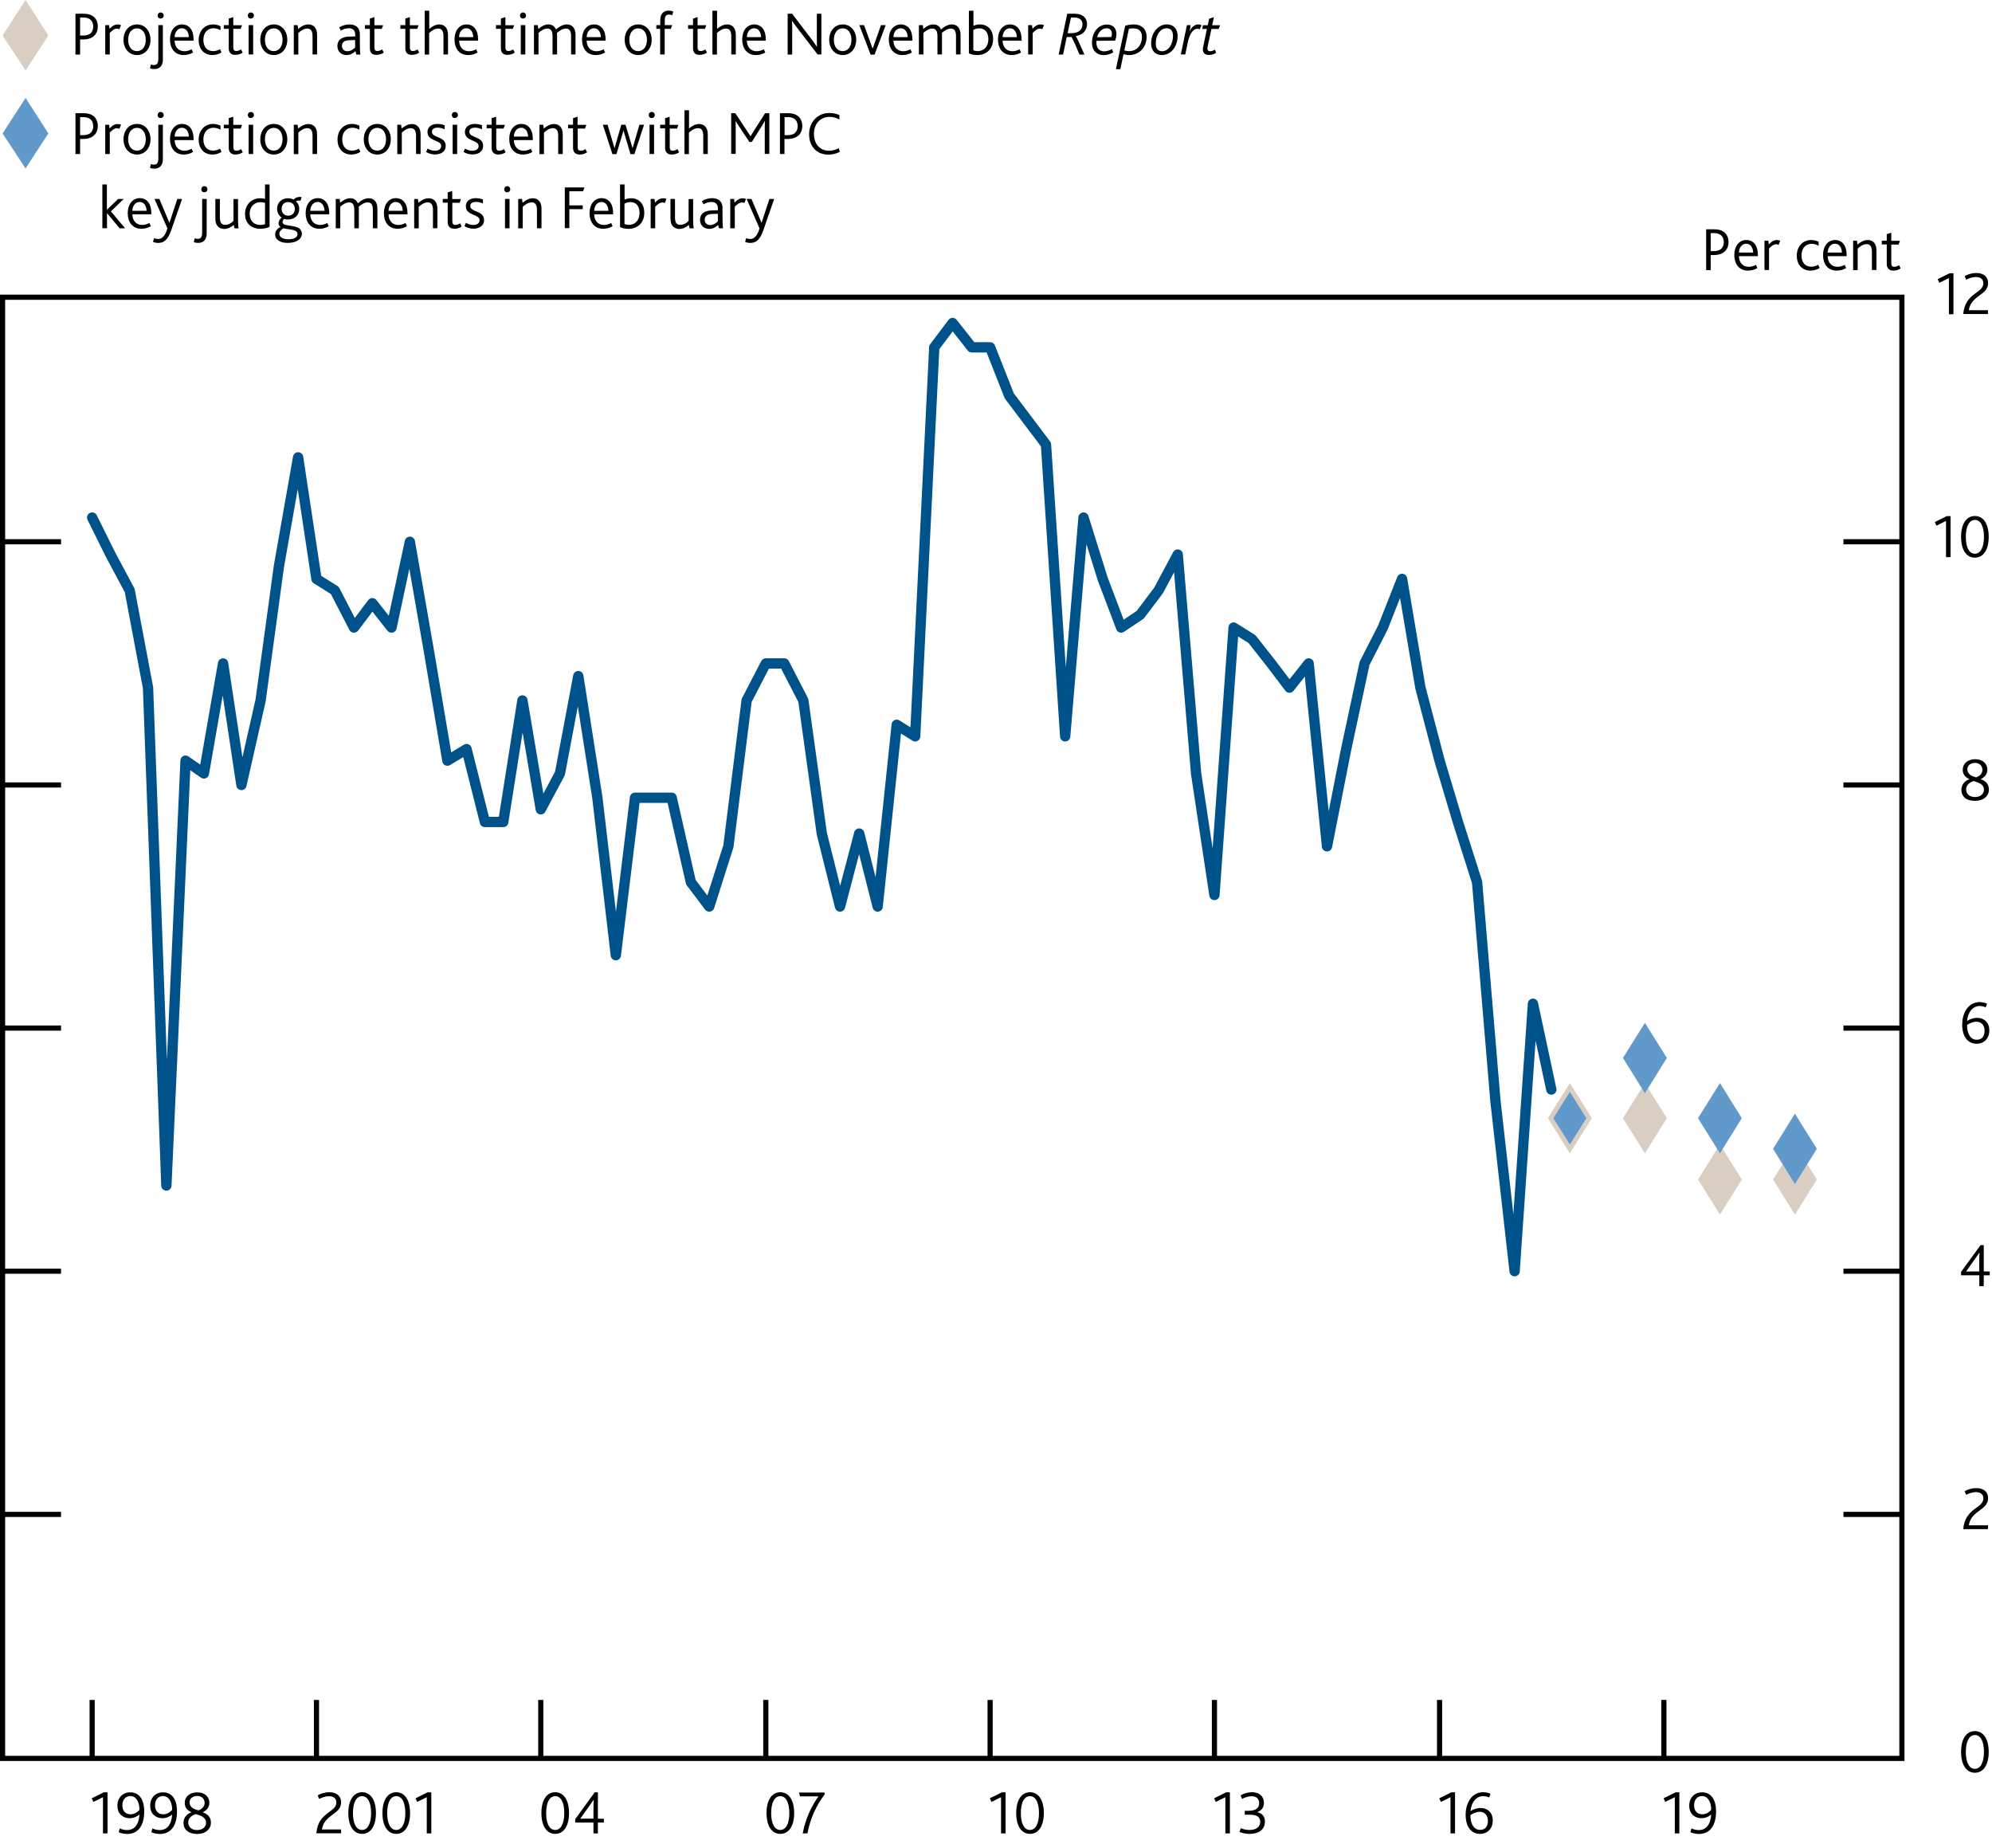 <?xml version="1.0" encoding="utf-8"?>
<!-- Generator: Adobe Illustrator 16.0.0, SVG Export Plug-In . SVG Version: 6.00 Build 0)  -->
<!DOCTYPE svg PUBLIC "-//W3C//DTD SVG 1.1//EN" "http://www.w3.org/Graphics/SVG/1.1/DTD/svg11.dtd">
<svg version="1.1" xmlns="http://www.w3.org/2000/svg" xmlns:xlink="http://www.w3.org/1999/xlink" x="0px" y="0px"
	 width="193.24px" height="179.26px" viewBox="0 0 193.24 179.26" enable-background="new 0 0 193.24 179.26" xml:space="preserve">
<g id="Plus_x2F_minus" display="none">
	<g display="inline">
		<path d="M189.27,86.81h-1.62v-0.5h1.62v-1.73h0.55v1.73h1.61v0.5h-1.61v1.77h-0.55V86.81z"/>
	</g>
	<g display="inline">
		<path d="M188.04,109.94h3.6v0.47h-3.6V109.94z"/>
	</g>
</g>
<g id="IR_colours" display="none">
	<rect x="0.25" y="-2.35" display="inline" fill="#AA0B3C" width="7.09" height="7.09"/>
	<rect x="0.25" y="6.86" display="inline" fill="#00538A" width="7.09" height="7.09"/>
	<rect x="0.25" y="16.07" display="inline" fill="#B39F87" width="7.09" height="7.09"/>
	<rect x="42.77" y="-2.35" display="inline" fill="#D182AB" width="7.09" height="7.09"/>
	<rect x="42.77" y="6.86" display="inline" fill="#6199CB" width="7.09" height="7.09"/>
	<rect x="42.77" y="16.07" display="inline" fill="#D9CEC1" width="7.09" height="7.09"/>
</g>
<g id="Boxes_and_Line" display="none">
	<rect x="0.25" y="-2.35" display="inline" fill="#00538A" width="7.09" height="7.09"/>
	<rect x="0.25" y="6.86" display="inline" fill="#B50E7D" width="7.09" height="7.09"/>
	<rect x="0.25" y="16.07" display="inline" fill="#F9B000" width="7.09" height="7.09"/>
	<line display="inline" fill="none" stroke="#000000" x1="42.77" y1="19.82" x2="49.86" y2="19.82"/>
	<rect x="42.77" y="-2.35" display="inline" fill="#7AB929" width="7.09" height="7.09"/>
	<rect x="42.77" y="6.86" display="inline" fill="#AA0B3C" width="7.09" height="7.09"/>
</g>
<g id="Ziggurat_Box" display="none">
	<path display="inline" fill="none" stroke="#000000" stroke-width="0.5" d="M150.66,170.31"/>
	<path display="inline" fill="none" stroke="#000000" stroke-width="0.5" d="M159.32,170.31"/>
	<path display="inline" fill="none" stroke="#000000" stroke-width="0.5" d="M22.96,170.32c-0.02,0,139.01,0,139.04,0l0.01,0.15
		c0,0,2.13,3.34,2.13,3.34l1.8-6.68l2.62,6.68l2.18-6.68c0,0,0.88,2.38,1.15,3.13l0.08,0.04c0,0,12.54,0,12.54,0V29.08H0.25v141.23
		c0,0,12.68,0,12.68,0l0.07,0.16c0,0,2.13,3.34,2.13,3.34l1.8-6.68l2.62,6.68l2.18-6.68c0,0,0.89,2.42,1.16,3.15L22.96,170.32z"/>
</g>
<g id="Squiggle" display="none">
	<g display="inline">
		
			<line fill="none" stroke="#000000" stroke-width="0.5" stroke-linecap="square" stroke-miterlimit="10" x1="0.63" y1="164.66" x2="6.1" y2="164.66"/>
		<polyline fill="none" stroke="#000000" stroke-width="0.5" points="6.1,164.6 6.1,165.84 5.11,166.59 7.09,167.23 5.11,168.16 
			7.09,168.93 5.93,169.39 5.91,170.48 		"/>
		
			<line fill="none" stroke="#000000" stroke-width="0.5" stroke-linecap="square" stroke-miterlimit="10" x1="0.25" y1="170.56" x2="184.5" y2="170.56"/>
	</g>
	<g display="inline">
		<polyline fill="none" stroke="#000000" stroke-width="0.5" points="178.56,164.53 178.56,165.76 177.57,166.52 179.54,167.16 
			177.57,168.09 179.54,168.86 178.39,169.32 178.37,170.41 		"/>
	</g>
	
		<line display="inline" fill="none" stroke="#000000" stroke-width="0.5" stroke-miterlimit="10" x1="0.25" y1="28.83" x2="184.5" y2="28.83"/>
	
		<line display="inline" fill="none" stroke="#000000" stroke-width="0.5" stroke-linecap="square" stroke-miterlimit="10" x1="0.25" y1="29.08" x2="0.25" y2="164.5"/>
	
		<line display="inline" fill="none" stroke="#000000" stroke-width="0.5" stroke-linecap="square" stroke-miterlimit="10" x1="184.5" y1="29.08" x2="184.5" y2="164.5"/>
	
		<line display="inline" fill="none" stroke="#000000" stroke-width="0.5" stroke-linecap="square" stroke-miterlimit="10" x1="178.63" y1="164.66" x2="184.1" y2="164.66"/>
</g>
<g id="Outline_Box">
	<rect x="0.25" y="28.83" fill="none" stroke="#000000" stroke-width="0.5" width="184.25" height="141.73"/>
</g>
<g id="Layer_1">
	
		<line fill="none" stroke="#000000" stroke-width="0.5" stroke-linejoin="round" stroke-miterlimit="10" x1="178.83" y1="52.55" x2="184.5" y2="52.55"/>
	
		<line fill="none" stroke="#000000" stroke-width="0.5" stroke-linejoin="round" stroke-miterlimit="10" x1="178.83" y1="76.14" x2="184.5" y2="76.14"/>
	
		<line fill="none" stroke="#000000" stroke-width="0.5" stroke-linejoin="round" stroke-miterlimit="10" x1="178.83" y1="99.72" x2="184.5" y2="99.72"/>
	
		<line fill="none" stroke="#000000" stroke-width="0.5" stroke-linejoin="round" stroke-miterlimit="10" x1="178.83" y1="123.3" x2="184.5" y2="123.3"/>
	
		<line fill="none" stroke="#000000" stroke-width="0.5" stroke-linejoin="round" stroke-miterlimit="10" x1="178.83" y1="146.89" x2="184.5" y2="146.89"/>
	
		<line fill="none" stroke="#000000" stroke-width="0.5" stroke-linejoin="round" stroke-miterlimit="10" x1="161.41" y1="164.89" x2="161.41" y2="170.56"/>
	
		<line fill="none" stroke="#000000" stroke-width="0.5" stroke-linejoin="round" stroke-miterlimit="10" x1="139.65" y1="164.89" x2="139.65" y2="170.56"/>
	
		<line fill="none" stroke="#000000" stroke-width="0.5" stroke-linejoin="round" stroke-miterlimit="10" x1="117.81" y1="164.89" x2="117.81" y2="170.56"/>
	
		<line fill="none" stroke="#000000" stroke-width="0.5" stroke-linejoin="round" stroke-miterlimit="10" x1="96.05" y1="164.89" x2="96.05" y2="170.56"/>
	
		<line fill="none" stroke="#000000" stroke-width="0.5" stroke-linejoin="round" stroke-miterlimit="10" x1="74.29" y1="164.89" x2="74.29" y2="170.56"/>
	
		<line fill="none" stroke="#000000" stroke-width="0.5" stroke-linejoin="round" stroke-miterlimit="10" x1="52.46" y1="164.89" x2="52.46" y2="170.56"/>
	
		<line fill="none" stroke="#000000" stroke-width="0.5" stroke-linejoin="round" stroke-miterlimit="10" x1="30.7" y1="164.89" x2="30.7" y2="170.56"/>
	
		<line fill="none" stroke="#000000" stroke-width="0.5" stroke-linejoin="round" stroke-miterlimit="10" x1="8.94" y1="164.89" x2="8.94" y2="170.56"/>
	<polygon fill="#D9CEC1" points="152.29,105.05 152.29,104.98 152.29,105.05 154.42,108.46 154.46,108.46 154.42,108.46 
		152.29,111.87 152.29,111.94 152.29,111.87 150.16,108.46 150.12,108.46 150.16,108.46 	"/>
	<polygon fill="#D9CEC1" points="159.57,105.05 159.57,104.98 159.57,105.05 161.7,108.46 161.73,108.46 161.7,108.46 
		159.57,111.87 159.57,111.94 159.57,111.87 157.44,108.46 157.4,108.46 157.44,108.46 	"/>
	<polygon fill="#D9CEC1" points="166.85,111 166.85,110.94 166.85,111 168.97,114.41 169.02,114.41 168.97,114.41 166.85,117.82 
		166.85,117.89 166.85,117.82 164.72,114.41 164.68,114.41 164.72,114.41 	"/>
	<polygon fill="#D9CEC1" points="174.12,111 174.12,110.94 174.12,111 176.25,114.41 176.29,114.41 176.25,114.41 174.12,117.82 
		174.12,117.89 174.12,117.82 172,114.41 171.95,114.41 172,114.41 	"/>
	<polygon fill="#6199CB" points="152.29,105.9 152.29,105.85 152.29,105.9 153.89,108.46 153.92,108.46 153.89,108.46 
		152.29,111.01 152.29,111.07 152.29,111.01 150.69,108.46 150.67,108.46 150.69,108.46 	"/>
	<polygon fill="#6199CB" points="159.57,99.21 159.57,99.15 159.57,99.21 161.7,102.62 161.73,102.62 161.7,102.62 159.57,106.04 
		159.57,106.1 159.57,106.04 157.44,102.62 157.4,102.62 157.44,102.62 	"/>
	<polygon fill="#6199CB" points="166.85,105.05 166.85,104.98 166.85,105.05 168.97,108.46 169.02,108.46 168.97,108.46 
		166.85,111.87 166.85,111.94 166.85,111.87 164.72,108.46 164.68,108.46 164.72,108.46 	"/>
	<polygon fill="#6199CB" points="174.12,108.02 174.12,107.96 174.12,108.02 176.25,111.43 176.29,111.43 176.25,111.43 
		174.12,114.84 174.12,114.91 174.12,114.84 172,111.43 171.95,111.43 172,111.43 	"/>
	<polyline fill="none" stroke="#00538A" stroke-linecap="round" stroke-linejoin="round" stroke-miterlimit="10" points="8.94,50.2 
		10.72,53.79 12.58,57.27 14.36,66.7 16.14,114.99 18,73.78 19.78,75.02 21.64,64.35 23.42,76.14 25.28,67.94 27.06,54.91 
		28.92,44.36 30.7,56.15 32.48,57.27 34.34,60.87 36.12,58.51 37.98,60.87 39.76,52.55 41.62,63.23 43.4,73.78 45.26,72.66 
		47.04,79.73 48.82,79.73 50.68,67.94 52.46,78.5 54.32,75.02 56.1,65.58 57.95,77.38 59.74,92.65 61.6,77.38 63.37,77.38 
		65.16,77.38 67.02,85.57 68.8,87.93 70.66,82.09 72.43,67.94 74.29,64.35 76.08,64.35 77.93,67.94 79.72,80.85 81.49,87.93 
		83.35,80.85 85.14,87.93 86.99,70.3 88.78,71.42 90.63,33.69 92.41,31.33 94.27,33.69 96.05,33.69 97.91,38.4 99.69,40.76 
		101.47,43.12 103.33,71.42 105.11,50.2 106.97,56.15 108.76,60.87 110.61,59.63 112.39,57.27 114.25,53.79 116.03,75.02 
		117.81,86.81 119.67,60.87 121.45,61.99 123.31,64.35 125.09,66.7 126.95,64.35 128.73,82.09 130.59,72.66 132.37,64.35 
		134.15,60.87 136.01,56.15 137.79,66.7 139.65,73.78 141.43,79.73 143.29,85.57 145.07,106.8 146.93,123.3 148.71,97.36 
		150.49,105.68 	"/>
	<g>
		<path d="M190.24,169.93c0-1.31,0.55-2.02,1.34-2.02c0.79,0,1.34,0.71,1.34,2.02s-0.55,2.02-1.34,2.02
			C190.79,171.95,190.24,171.24,190.24,169.93z M192.46,169.93c0-1.03-0.33-1.64-0.88-1.64c-0.54,0-0.88,0.61-0.88,1.64
			s0.33,1.64,0.88,1.64C192.12,171.57,192.46,170.96,192.46,169.93z"/>
	</g>
	<g>
		<path d="M192.4,145.34c0-0.44-0.32-0.61-0.71-0.61c-0.38,0-0.73,0.14-0.96,0.26l-0.14-0.35c0.25-0.15,0.68-0.3,1.13-0.3
			c0.78,0,1.14,0.43,1.14,0.97c0,1.21-1.64,1.16-1.87,2.64h1.86v0.37h-2.4C190.63,146.24,192.4,146.32,192.4,145.34z"/>
	</g>
	<g>
		<path d="M190.24,123.37l1.89-2.6h0.31v2.56h0.58v0.37h-0.58v1.05h-0.43v-1.05h-1.77V123.37z M191.2,123.33h0.8v-0.95
			c0-0.35,0.01-0.68,0.03-0.89l-1.31,1.85C190.86,123.33,191.05,123.33,191.2,123.33z"/>
	</g>
	<g>
		<path d="M190.35,99.38c0-1.19,0.63-2.18,1.69-2.18c0.23,0,0.47,0.04,0.72,0.15l-0.13,0.36c-0.19-0.09-0.38-0.13-0.58-0.13
			c-0.64,0-1.14,0.53-1.23,1.45c0.25-0.16,0.59-0.3,0.98-0.3c0.66,0,1.18,0.43,1.18,1.21c0,0.81-0.52,1.3-1.25,1.3
			C190.98,101.24,190.35,100.65,190.35,99.38z M192.52,99.98c0-0.55-0.33-0.88-0.79-0.88c-0.34,0-0.68,0.16-0.91,0.32
			c-0.01,0.86,0.36,1.43,0.91,1.43C192.22,100.86,192.52,100.56,192.52,99.98z"/>
	</g>
	<g>
		<path d="M190.27,76.61c0-0.54,0.36-0.89,0.78-1.03v-0.01c-0.34-0.15-0.65-0.41-0.65-0.9c0-0.6,0.47-1.03,1.22-1.03
			c0.76,0,1.17,0.48,1.17,1c0,0.49-0.31,0.78-0.64,0.93v0.01c0.39,0.14,0.79,0.4,0.79,1c0,0.64-0.52,1.1-1.36,1.1
			C190.75,77.68,190.27,77.26,190.27,76.61z M192.46,76.6c0-0.52-0.49-0.69-1-0.84c-0.35,0.11-0.73,0.36-0.73,0.8
			c0,0.52,0.41,0.75,0.86,0.75C192.03,77.31,192.46,77.07,192.46,76.6z M192.31,74.67c0-0.37-0.27-0.67-0.72-0.67
			c-0.43,0-0.74,0.25-0.74,0.62c0,0.48,0.41,0.66,0.85,0.78C192,75.3,192.31,75.07,192.31,74.67z"/>
	</g>
	<g>
		<path d="M188.78,50.53l-0.93,0.46l-0.16-0.35l1.16-0.58h0.37v3.98h-0.44V50.53z"/>
		<path d="M190.24,52.07c0-1.31,0.55-2.02,1.34-2.02c0.79,0,1.34,0.71,1.34,2.02s-0.55,2.02-1.34,2.02
			C190.79,54.1,190.24,53.38,190.24,52.07z M192.46,52.07c0-1.03-0.33-1.64-0.88-1.64c-0.54,0-0.88,0.61-0.88,1.64
			s0.33,1.64,0.88,1.64C192.12,53.71,192.46,53.1,192.46,52.07z"/>
	</g>
	<g>
		<path d="M189.06,26.97l-0.93,0.46l-0.16-0.35l1.16-0.58h0.37v3.98h-0.44V26.97z"/>
		<path d="M192.4,27.48c0-0.44-0.32-0.61-0.71-0.61c-0.38,0-0.73,0.14-0.96,0.26l-0.14-0.35c0.25-0.15,0.68-0.3,1.13-0.3
			c0.78,0,1.14,0.43,1.14,0.97c0,1.21-1.64,1.16-1.87,2.64h1.86v0.37h-2.4C190.63,28.38,192.4,28.46,192.4,27.48z"/>
	</g>
	<g>
		<path d="M165.51,22.24h0.74c0.38,0,0.65,0.06,0.86,0.18c0.36,0.2,0.57,0.57,0.57,1.07c0,0.46-0.2,0.88-0.66,1.1
			c-0.2,0.09-0.46,0.15-0.81,0.15h-0.26v1.46h-0.44V22.24z M166.24,24.36c0.25,0,0.44-0.05,0.58-0.12c0.26-0.14,0.4-0.4,0.4-0.76
			c0-0.33-0.13-0.6-0.38-0.74c-0.14-0.08-0.32-0.13-0.59-0.13h-0.3v1.75H166.24z"/>
		<path d="M168.24,24.74c0-0.86,0.47-1.46,1.16-1.46c0.72,0,1.13,0.56,1.13,1.46v0.11h-1.84c0.01,0.58,0.34,1.03,0.95,1.03
			c0.26,0,0.5-0.08,0.7-0.19l0.14,0.31c-0.25,0.16-0.59,0.25-0.91,0.25C168.68,26.25,168.24,25.57,168.24,24.74z M170.07,24.5
			c-0.01-0.43-0.22-0.86-0.67-0.86c-0.43,0-0.7,0.39-0.71,0.86H170.07z"/>
		<path d="M171.17,23.35h0.37l0.05,0.36c0.31-0.34,0.55-0.43,0.8-0.43c0.11,0,0.23,0.03,0.31,0.07l-0.16,0.4
			c-0.07-0.04-0.14-0.06-0.25-0.06c-0.2,0-0.41,0.13-0.68,0.41v2.09h-0.44V23.35z"/>
		<path d="M174.3,24.8c0-0.83,0.53-1.52,1.41-1.52c0.28,0,0.53,0.08,0.71,0.17v0.39c-0.19-0.11-0.41-0.19-0.68-0.19
			c-0.61,0-0.98,0.47-0.98,1.12c0,0.7,0.37,1.1,0.94,1.1c0.3,0,0.51-0.1,0.68-0.19l0.14,0.31c-0.2,0.14-0.53,0.26-0.88,0.26
			C174.77,26.25,174.3,25.6,174.3,24.8z"/>
		<path d="M176.85,24.74c0-0.86,0.47-1.46,1.16-1.46c0.72,0,1.13,0.56,1.13,1.46v0.11h-1.84c0.01,0.58,0.34,1.03,0.95,1.03
			c0.26,0,0.5-0.08,0.7-0.19l0.14,0.31c-0.25,0.16-0.59,0.25-0.91,0.25C177.28,26.25,176.85,25.57,176.85,24.74z M178.68,24.5
			c-0.01-0.43-0.22-0.86-0.67-0.86c-0.43,0-0.7,0.39-0.71,0.86H178.68z"/>
		<path d="M179.77,23.35h0.37l0.05,0.37c0.31-0.26,0.63-0.44,1-0.44c0.44,0,0.84,0.28,0.84,1v1.91h-0.44v-1.76
			c0-0.43-0.11-0.75-0.51-0.75c-0.32,0-0.61,0.19-0.87,0.43v2.09h-0.44V23.35z"/>
		<path d="M183.03,25.59v-1.88h-0.48v-0.36h0.48v-0.64l0.44-0.14v0.79h0.84l-0.13,0.36h-0.71v1.81c0,0.25,0.1,0.35,0.29,0.35
			c0.19,0,0.35-0.08,0.46-0.16l0.16,0.31c-0.17,0.13-0.43,0.22-0.71,0.22C183.26,26.25,183.03,26.01,183.03,25.59z"/>
	</g>
	<g>
		<path d="M7.32,1.33h0.74c0.38,0,0.65,0.06,0.86,0.18c0.36,0.2,0.57,0.57,0.57,1.07c0,0.46-0.2,0.88-0.66,1.1
			c-0.2,0.09-0.46,0.15-0.81,0.15H7.77v1.46H7.32V1.33z M8.06,3.45c0.25,0,0.44-0.05,0.58-0.12c0.26-0.14,0.4-0.4,0.4-0.76
			c0-0.33-0.13-0.6-0.38-0.74C8.52,1.75,8.34,1.7,8.07,1.7h-0.3v1.75H8.06z"/>
		<path d="M10.21,2.44h0.37l0.05,0.36c0.31-0.34,0.55-0.43,0.8-0.43c0.11,0,0.23,0.03,0.31,0.07l-0.16,0.4
			c-0.07-0.04-0.14-0.06-0.25-0.06c-0.2,0-0.41,0.13-0.68,0.41v2.09h-0.44V2.44z"/>
		<path d="M11.98,3.86c0-0.83,0.51-1.49,1.31-1.49c0.79,0,1.31,0.65,1.31,1.49c0,0.83-0.52,1.48-1.31,1.48
			C12.5,5.34,11.98,4.69,11.98,3.86z M14.14,3.86c0-0.65-0.33-1.11-0.85-1.11c-0.53,0-0.86,0.46-0.86,1.11c0,0.65,0.33,1.1,0.85,1.1
			C13.81,4.96,14.14,4.51,14.14,3.86z"/>
		<path d="M14.64,6.25c0.08,0.04,0.17,0.06,0.28,0.06c0.31,0,0.44-0.18,0.44-0.61V2.44h0.44v3.35c0,0.64-0.37,0.91-0.82,0.91
			c-0.15,0-0.3-0.02-0.43-0.08L14.64,6.25z M15.29,1.51c0-0.17,0.12-0.3,0.29-0.3c0.18,0,0.3,0.13,0.3,0.3
			c0,0.17-0.13,0.29-0.3,0.29C15.41,1.8,15.29,1.68,15.29,1.51z"/>
		<path d="M16.49,3.83c0-0.86,0.47-1.46,1.16-1.46c0.72,0,1.13,0.56,1.13,1.46v0.11h-1.84c0.01,0.58,0.34,1.03,0.95,1.03
			c0.26,0,0.5-0.08,0.7-0.19l0.14,0.31c-0.25,0.16-0.59,0.25-0.91,0.25C16.93,5.34,16.49,4.66,16.49,3.83z M18.32,3.6
			c-0.01-0.43-0.22-0.86-0.67-0.86c-0.43,0-0.7,0.39-0.71,0.86H18.32z"/>
		<path d="M19.27,3.89c0-0.83,0.53-1.52,1.41-1.52c0.28,0,0.53,0.08,0.71,0.17v0.39c-0.19-0.11-0.41-0.19-0.68-0.19
			c-0.61,0-0.98,0.47-0.98,1.12c0,0.7,0.37,1.1,0.94,1.1c0.3,0,0.51-0.1,0.68-0.19l0.14,0.31c-0.2,0.14-0.53,0.26-0.88,0.26
			C19.74,5.34,19.27,4.69,19.27,3.89z"/>
		<path d="M22.19,4.68V2.8h-0.48V2.44h0.48V1.8l0.44-0.14v0.79h0.85L23.34,2.8h-0.71v1.8c0,0.25,0.1,0.35,0.29,0.35
			c0.19,0,0.35-0.08,0.46-0.16l0.16,0.31c-0.17,0.13-0.43,0.22-0.71,0.22C22.42,5.34,22.19,5.1,22.19,4.68z"/>
		<path d="M24.04,1.51c0-0.17,0.12-0.3,0.29-0.3c0.18,0,0.3,0.13,0.3,0.3c0,0.17-0.13,0.29-0.3,0.29
			C24.16,1.8,24.04,1.68,24.04,1.51z M24.12,2.44h0.44v2.84h-0.44V2.44z"/>
		<path d="M25.25,3.86c0-0.83,0.51-1.49,1.31-1.49c0.79,0,1.31,0.65,1.31,1.49c0,0.83-0.52,1.48-1.31,1.48
			C25.77,5.34,25.25,4.69,25.25,3.86z M27.41,3.86c0-0.65-0.33-1.11-0.85-1.11c-0.53,0-0.86,0.46-0.86,1.11
			c0,0.65,0.33,1.1,0.85,1.1C27.08,4.96,27.41,4.51,27.41,3.86z"/>
		<path d="M28.5,2.44h0.37l0.05,0.37c0.31-0.26,0.63-0.44,1-0.44c0.44,0,0.84,0.28,0.84,1v1.91h-0.44V3.52
			c0-0.43-0.11-0.75-0.51-0.75c-0.32,0-0.61,0.19-0.87,0.43v2.09H28.5V2.44z"/>
		<path d="M34.48,4.96c-0.22,0.21-0.5,0.38-0.85,0.38c-0.52,0-0.9-0.33-0.9-0.88c0-0.38,0.19-0.64,0.48-0.77
			c0.19-0.1,0.42-0.13,0.71-0.14l0.54-0.02V3.36c0-0.43-0.26-0.62-0.61-0.62c-0.34,0-0.58,0.11-0.78,0.23L32.9,2.66
			c0.33-0.21,0.68-0.29,1-0.29c0.59,0,1.01,0.29,1.01,0.97v0.98c0,0.56,0.02,0.82,0.05,0.97h-0.39L34.48,4.96z M33.96,3.9
			C33.71,3.9,33.55,3.94,33.42,4c-0.16,0.09-0.25,0.25-0.25,0.44c0,0.31,0.2,0.53,0.53,0.53c0.35,0,0.62-0.23,0.75-0.37V3.88
			L33.96,3.9z"/>
		<path d="M35.88,4.68V2.8H35.4V2.44h0.48V1.8l0.44-0.14v0.79h0.85L37.03,2.8h-0.71v1.8c0,0.25,0.1,0.35,0.29,0.35
			c0.19,0,0.35-0.08,0.46-0.16l0.16,0.31c-0.17,0.13-0.43,0.22-0.71,0.22C36.1,5.34,35.88,5.1,35.88,4.68z"/>
		<path d="M39.32,4.68V2.8h-0.48V2.44h0.48V1.8l0.44-0.14v0.79h0.85L40.47,2.8h-0.71v1.8c0,0.25,0.1,0.35,0.29,0.35
			c0.19,0,0.35-0.08,0.46-0.16l0.16,0.31c-0.17,0.13-0.43,0.22-0.71,0.22C39.54,5.34,39.32,5.1,39.32,4.68z"/>
		<path d="M41.2,1.04h0.44V2.8c0.3-0.25,0.62-0.43,0.98-0.43c0.44,0,0.84,0.28,0.84,1v1.91h-0.44V3.52c0-0.43-0.11-0.75-0.51-0.75
			c-0.32,0-0.61,0.19-0.88,0.43v2.09H41.2V1.04z"/>
		<path d="M44.09,3.83c0-0.86,0.47-1.46,1.16-1.46c0.72,0,1.13,0.56,1.13,1.46v0.11h-1.84c0.01,0.58,0.34,1.03,0.95,1.03
			c0.26,0,0.5-0.08,0.7-0.19l0.14,0.31c-0.25,0.16-0.59,0.25-0.91,0.25C44.52,5.34,44.09,4.66,44.09,3.83z M45.91,3.6
			c-0.01-0.43-0.22-0.86-0.67-0.86c-0.43,0-0.7,0.39-0.71,0.86H45.91z"/>
		<path d="M48.59,4.68V2.8h-0.48V2.44h0.48V1.8l0.44-0.14v0.79h0.85L49.74,2.8h-0.71v1.8c0,0.25,0.1,0.35,0.29,0.35
			c0.19,0,0.35-0.08,0.46-0.16l0.16,0.31c-0.17,0.13-0.43,0.22-0.71,0.22C48.82,5.34,48.59,5.1,48.59,4.68z"/>
		<path d="M50.44,1.51c0-0.17,0.12-0.3,0.29-0.3c0.18,0,0.3,0.13,0.3,0.3c0,0.17-0.13,0.29-0.3,0.29
			C50.56,1.8,50.44,1.68,50.44,1.51z M50.52,2.44h0.44v2.84h-0.44V2.44z"/>
		<path d="M51.8,2.44h0.37l0.05,0.37c0.3-0.26,0.62-0.44,0.98-0.44c0.33,0,0.6,0.16,0.73,0.49c0.34-0.3,0.7-0.49,1.06-0.49
			c0.46,0,0.84,0.29,0.84,1v1.91H55.4V3.51c0-0.41-0.1-0.74-0.5-0.74c-0.31,0-0.6,0.19-0.87,0.42c0.01,0.06,0.01,0.12,0.01,0.17
			v1.92h-0.44V3.51c0-0.42-0.1-0.74-0.5-0.74c-0.31,0-0.6,0.19-0.86,0.42v2.09H51.8V2.44z"/>
		<path d="M56.46,3.83c0-0.86,0.47-1.46,1.16-1.46c0.72,0,1.13,0.56,1.13,1.46v0.11h-1.84c0.01,0.58,0.34,1.03,0.95,1.03
			c0.26,0,0.5-0.08,0.7-0.19l0.14,0.31c-0.25,0.16-0.59,0.25-0.91,0.25C56.9,5.34,56.46,4.66,56.46,3.83z M58.29,3.6
			c-0.01-0.43-0.22-0.86-0.67-0.86c-0.43,0-0.7,0.39-0.71,0.86H58.29z"/>
		<path d="M60.6,3.86c0-0.83,0.51-1.49,1.31-1.49c0.79,0,1.31,0.65,1.31,1.49c0,0.83-0.52,1.48-1.31,1.48
			C61.11,5.34,60.6,4.69,60.6,3.86z M62.76,3.86c0-0.65-0.33-1.11-0.85-1.11c-0.53,0-0.86,0.46-0.86,1.11c0,0.65,0.33,1.1,0.85,1.1
			C62.43,4.96,62.76,4.51,62.76,3.86z"/>
		<path d="M64.05,2.8h-0.38V2.44h0.38v-0.5c0-0.7,0.43-0.91,0.82-0.91c0.14,0,0.31,0.03,0.44,0.09l-0.1,0.36
			c-0.09-0.04-0.2-0.07-0.31-0.07c-0.29,0-0.41,0.19-0.41,0.51v0.52h0.72L65.07,2.8h-0.59v2.48h-0.44V2.8z"/>
		<path d="M67.23,4.68V2.8h-0.48V2.44h0.48V1.8l0.44-0.14v0.79h0.85L68.38,2.8h-0.71v1.8c0,0.25,0.1,0.35,0.29,0.35
			c0.19,0,0.35-0.08,0.46-0.16l0.16,0.31c-0.17,0.13-0.43,0.22-0.71,0.22C67.46,5.34,67.23,5.1,67.23,4.68z"/>
		<path d="M69.12,1.04h0.44V2.8c0.3-0.25,0.62-0.43,0.98-0.43c0.44,0,0.84,0.28,0.84,1v1.91h-0.44V3.52c0-0.43-0.11-0.75-0.51-0.75
			c-0.32,0-0.61,0.19-0.88,0.43v2.09h-0.44V1.04z"/>
		<path d="M72,3.83c0-0.86,0.47-1.46,1.16-1.46c0.72,0,1.13,0.56,1.13,1.46v0.11h-1.84c0.01,0.58,0.34,1.03,0.95,1.03
			c0.26,0,0.5-0.08,0.7-0.19l0.14,0.31c-0.25,0.16-0.59,0.25-0.91,0.25C72.44,5.34,72,4.66,72,3.83z M73.83,3.6
			c-0.01-0.43-0.22-0.86-0.67-0.86c-0.43,0-0.7,0.39-0.71,0.86H73.83z"/>
		<path d="M76.41,1.33h0.43l1.83,2.4c0.25,0.34,0.44,0.6,0.57,0.8h0.01c-0.01-0.22-0.01-0.39-0.01-0.7V1.33h0.44v3.95h-0.37
			l-1.91-2.49c-0.24-0.31-0.42-0.56-0.56-0.76h-0.01c0.01,0.2,0.02,0.37,0.02,0.68v2.58h-0.44V1.33z"/>
		<path d="M80.44,3.86c0-0.83,0.51-1.49,1.31-1.49c0.79,0,1.31,0.65,1.31,1.49c0,0.83-0.52,1.48-1.31,1.48
			C80.96,5.34,80.44,4.69,80.44,3.86z M82.6,3.86c0-0.65-0.33-1.11-0.85-1.11c-0.53,0-0.86,0.46-0.86,1.11c0,0.65,0.33,1.1,0.85,1.1
			C82.27,4.96,82.6,4.51,82.6,3.86z"/>
		<path d="M83.36,2.44h0.46l0.83,2.27h0.01l0.8-2.27h0.46L84.84,5.3h-0.38L83.36,2.44z"/>
		<path d="M86.22,3.83c0-0.86,0.47-1.46,1.16-1.46c0.72,0,1.13,0.56,1.13,1.46v0.11h-1.84c0.01,0.58,0.34,1.03,0.95,1.03
			c0.26,0,0.5-0.08,0.7-0.19l0.14,0.31c-0.25,0.16-0.59,0.25-0.91,0.25C86.66,5.34,86.22,4.66,86.22,3.83z M88.05,3.6
			c-0.01-0.43-0.22-0.86-0.67-0.86c-0.43,0-0.7,0.39-0.71,0.86H88.05z"/>
		<path d="M89.15,2.44h0.37l0.05,0.37c0.3-0.26,0.62-0.44,0.98-0.44c0.33,0,0.6,0.16,0.73,0.49c0.34-0.3,0.7-0.49,1.06-0.49
			c0.46,0,0.84,0.29,0.84,1v1.91h-0.44V3.51c0-0.41-0.1-0.74-0.5-0.74c-0.31,0-0.6,0.19-0.87,0.42c0.01,0.06,0.01,0.12,0.01,0.17
			v1.92h-0.44V3.51c0-0.42-0.1-0.74-0.5-0.74c-0.31,0-0.6,0.19-0.86,0.42v2.09h-0.44V2.44z"/>
		<path d="M93.99,5.17V1.04h0.44V2.5c0.19-0.07,0.37-0.13,0.64-0.13c0.71,0,1.27,0.49,1.27,1.41c0,0.99-0.66,1.56-1.56,1.56
			C94.42,5.34,94.15,5.26,93.99,5.17z M95.88,3.8c0-0.62-0.3-1.05-0.88-1.05c-0.31,0-0.48,0.11-0.58,0.15v1.98
			c0.15,0.05,0.29,0.08,0.41,0.08C95.46,4.96,95.88,4.51,95.88,3.8z"/>
		<path d="M96.81,3.83c0-0.86,0.47-1.46,1.16-1.46c0.72,0,1.13,0.56,1.13,1.46v0.11h-1.84c0.01,0.58,0.34,1.03,0.95,1.03
			c0.26,0,0.5-0.08,0.7-0.19l0.14,0.31c-0.25,0.16-0.59,0.25-0.91,0.25C97.25,5.34,96.81,4.66,96.81,3.83z M98.64,3.6
			c-0.01-0.43-0.22-0.86-0.67-0.86c-0.43,0-0.7,0.39-0.71,0.86H98.64z"/>
		<path d="M99.74,2.44h0.37l0.05,0.36c0.31-0.34,0.55-0.43,0.8-0.43c0.11,0,0.23,0.03,0.31,0.07l-0.16,0.4
			c-0.07-0.04-0.14-0.06-0.25-0.06c-0.2,0-0.41,0.13-0.68,0.41v2.09h-0.44V2.44z"/>
		<path d="M103.53,1.33h0.71c0.86,0,1.21,0.48,1.21,0.98c0,0.68-0.42,1.06-1.08,1.19v0.01c0.06,0.1,0.15,0.28,0.27,0.54l0.56,1.24
			h-0.48l-0.43-1c-0.13-0.29-0.25-0.53-0.34-0.7h-0.47l-0.35,1.7h-0.43L103.53,1.33z M103.92,3.22c0.67,0,1.09-0.3,1.09-0.87
			c0-0.35-0.21-0.65-0.8-0.65h-0.32l-0.32,1.52H103.92z"/>
		<path d="M105.93,4.14c0-1.01,0.62-1.76,1.45-1.76c0.62,0,0.92,0.39,0.92,0.92c0,0.2-0.05,0.46-0.13,0.64l-1.8,0.02
			c-0.01,0.05-0.01,0.11-0.01,0.17c0,0.54,0.3,0.85,0.74,0.85c0.29,0,0.55-0.1,0.77-0.22l0.12,0.32c-0.26,0.17-0.62,0.27-0.93,0.27
			C106.41,5.34,105.93,4.92,105.93,4.14z M107.81,3.59c0.03-0.11,0.05-0.23,0.05-0.32c0-0.25-0.11-0.53-0.52-0.53
			c-0.44,0-0.81,0.4-0.91,0.87L107.81,3.59z"/>
		<path d="M109.15,2.5c0.24-0.07,0.53-0.13,0.81-0.13c0.87,0,1.27,0.53,1.27,1.18c0,1.15-0.82,1.79-1.66,1.79
			c-0.24,0-0.4-0.03-0.58-0.08l-0.31,1.45h-0.43L109.15,2.5z M109.54,4.96c0.76,0,1.24-0.61,1.24-1.38c0-0.55-0.31-0.83-0.85-0.83
			c-0.16,0-0.31,0.02-0.42,0.05l-0.44,2.08C109.23,4.95,109.43,4.96,109.54,4.96z"/>
		<path d="M113.18,2.37c0.74,0,1.06,0.52,1.06,1.11c0,1.1-0.71,1.86-1.51,1.86c-0.74,0-1.06-0.52-1.06-1.12
			C111.67,3.15,112.37,2.37,113.18,2.37z M112.74,4.97c0.62,0,1.05-0.7,1.05-1.47c0-0.44-0.17-0.76-0.62-0.76
			c-0.63,0-1.05,0.7-1.05,1.46C112.12,4.66,112.29,4.97,112.74,4.97z"/>
		<path d="M115.14,2.44h0.36l-0.09,0.57h0.01c0.19-0.41,0.49-0.64,0.82-0.64c0.13,0,0.23,0.03,0.32,0.08l-0.18,0.39
			c-0.07-0.04-0.16-0.05-0.23-0.05c-0.35,0-0.73,0.4-0.92,1.3l-0.25,1.19h-0.43L115.14,2.44z"/>
		<path d="M116.69,4.81c0-0.1,0.01-0.21,0.04-0.33l0.35-1.67h-0.46l0.08-0.36h0.46l0.14-0.64l0.46-0.14l-0.17,0.78h0.77l-0.14,0.36
			h-0.7l-0.37,1.71c-0.02,0.08-0.02,0.14-0.02,0.2c0,0.16,0.08,0.25,0.26,0.25s0.37-0.09,0.47-0.16l0.11,0.32
			c-0.21,0.13-0.46,0.2-0.68,0.2C116.88,5.34,116.69,5.12,116.69,4.81z"/>
	</g>
	<g>
		<path d="M7.32,10.98h0.74c0.38,0,0.65,0.06,0.86,0.18c0.36,0.2,0.57,0.57,0.57,1.07c0,0.46-0.2,0.88-0.66,1.1
			c-0.2,0.09-0.46,0.15-0.81,0.15H7.77v1.46H7.32V10.98z M8.06,13.11c0.25,0,0.44-0.05,0.58-0.12c0.26-0.14,0.4-0.4,0.4-0.76
			c0-0.33-0.13-0.6-0.38-0.74c-0.14-0.08-0.32-0.13-0.59-0.13h-0.3v1.75H8.06z"/>
		<path d="M10.21,12.1h0.37l0.05,0.36c0.31-0.34,0.55-0.43,0.8-0.43c0.11,0,0.23,0.03,0.31,0.07l-0.16,0.4
			c-0.07-0.04-0.14-0.06-0.25-0.06c-0.2,0-0.41,0.13-0.68,0.41v2.09h-0.44V12.1z"/>
		<path d="M11.98,13.51c0-0.83,0.51-1.49,1.31-1.49c0.79,0,1.31,0.65,1.31,1.49c0,0.83-0.52,1.48-1.31,1.48
			C12.5,14.99,11.98,14.34,11.98,13.51z M14.14,13.51c0-0.65-0.33-1.11-0.85-1.11c-0.53,0-0.86,0.46-0.86,1.11
			c0,0.65,0.33,1.1,0.85,1.1C13.81,14.62,14.14,14.16,14.14,13.51z"/>
		<path d="M14.64,15.91c0.08,0.04,0.17,0.06,0.28,0.06c0.31,0,0.44-0.18,0.44-0.61V12.1h0.44v3.35c0,0.64-0.37,0.91-0.82,0.91
			c-0.15,0-0.3-0.02-0.43-0.08L14.64,15.91z M15.29,11.16c0-0.17,0.12-0.3,0.29-0.3c0.18,0,0.3,0.13,0.3,0.3
			c0,0.17-0.13,0.29-0.3,0.29C15.41,11.46,15.29,11.33,15.29,11.16z"/>
		<path d="M16.49,13.48c0-0.86,0.47-1.46,1.16-1.46c0.72,0,1.13,0.56,1.13,1.46v0.11h-1.84c0.01,0.58,0.34,1.03,0.95,1.03
			c0.26,0,0.5-0.08,0.7-0.19l0.14,0.31c-0.25,0.16-0.59,0.25-0.91,0.25C16.93,14.99,16.49,14.31,16.49,13.48z M18.32,13.25
			c-0.01-0.43-0.22-0.86-0.67-0.86c-0.43,0-0.7,0.39-0.71,0.86H18.32z"/>
		<path d="M19.27,13.54c0-0.83,0.53-1.52,1.41-1.52c0.28,0,0.53,0.08,0.71,0.17v0.39c-0.19-0.11-0.41-0.19-0.68-0.19
			c-0.61,0-0.98,0.47-0.98,1.12c0,0.7,0.37,1.1,0.94,1.1c0.3,0,0.51-0.1,0.68-0.19l0.14,0.31c-0.2,0.14-0.53,0.26-0.88,0.26
			C19.74,14.99,19.27,14.34,19.27,13.54z"/>
		<path d="M22.19,14.33v-1.88h-0.48V12.1h0.48v-0.64l0.44-0.14v0.79h0.85l-0.13,0.36h-0.71v1.8c0,0.25,0.1,0.35,0.29,0.35
			c0.19,0,0.35-0.08,0.46-0.16l0.16,0.31c-0.17,0.13-0.43,0.22-0.71,0.22C22.42,14.99,22.19,14.75,22.19,14.33z"/>
		<path d="M24.04,11.16c0-0.17,0.12-0.3,0.29-0.3c0.18,0,0.3,0.13,0.3,0.3c0,0.17-0.13,0.29-0.3,0.29
			C24.16,11.46,24.04,11.33,24.04,11.16z M24.12,12.1h0.44v2.84h-0.44V12.1z"/>
		<path d="M25.25,13.51c0-0.83,0.51-1.49,1.31-1.49c0.79,0,1.31,0.65,1.31,1.49c0,0.83-0.52,1.48-1.31,1.48
			C25.77,14.99,25.25,14.34,25.25,13.51z M27.41,13.51c0-0.65-0.33-1.11-0.85-1.11c-0.53,0-0.86,0.46-0.86,1.11
			c0,0.65,0.33,1.1,0.85,1.1C27.08,14.62,27.41,14.16,27.41,13.51z"/>
		<path d="M28.5,12.1h0.37l0.05,0.37c0.31-0.26,0.63-0.44,1-0.44c0.44,0,0.84,0.28,0.84,1v1.91h-0.44v-1.76
			c0-0.43-0.11-0.75-0.51-0.75c-0.32,0-0.61,0.19-0.87,0.43v2.09H28.5V12.1z"/>
		<path d="M32.74,13.54c0-0.83,0.53-1.52,1.41-1.52c0.28,0,0.53,0.08,0.71,0.17v0.39c-0.19-0.11-0.41-0.19-0.68-0.19
			c-0.61,0-0.98,0.47-0.98,1.12c0,0.7,0.37,1.1,0.94,1.1c0.3,0,0.51-0.1,0.68-0.19l0.14,0.31c-0.2,0.14-0.53,0.26-0.88,0.26
			C33.21,14.99,32.74,14.34,32.74,13.54z"/>
		<path d="M35.29,13.51c0-0.83,0.51-1.49,1.31-1.49c0.79,0,1.31,0.65,1.31,1.49c0,0.83-0.52,1.48-1.31,1.48
			C35.8,14.99,35.29,14.34,35.29,13.51z M37.45,13.51c0-0.65-0.33-1.11-0.85-1.11c-0.53,0-0.86,0.46-0.86,1.11
			c0,0.65,0.33,1.1,0.85,1.1C37.12,14.62,37.45,14.16,37.45,13.51z"/>
		<path d="M38.54,12.1h0.37l0.05,0.37c0.31-0.26,0.63-0.44,1-0.44c0.44,0,0.84,0.28,0.84,1v1.91h-0.44v-1.76
			c0-0.43-0.11-0.75-0.51-0.75c-0.32,0-0.61,0.19-0.87,0.43v2.09h-0.44V12.1z"/>
		<path d="M41.48,14.41c0.16,0.1,0.39,0.21,0.71,0.21c0.33,0,0.61-0.13,0.61-0.46c0-0.62-1.33-0.42-1.33-1.36
			c0-0.43,0.33-0.78,0.96-0.78c0.27,0,0.52,0.06,0.7,0.13v0.39c-0.19-0.08-0.41-0.16-0.68-0.16c-0.27,0-0.55,0.09-0.55,0.4
			c0,0.63,1.34,0.41,1.34,1.37c0,0.56-0.47,0.83-1.05,0.83c-0.37,0-0.67-0.13-0.85-0.24L41.48,14.41z"/>
		<path d="M43.83,11.16c0-0.17,0.12-0.3,0.29-0.3c0.18,0,0.3,0.13,0.3,0.3c0,0.17-0.13,0.29-0.3,0.29
			C43.95,11.46,43.83,11.33,43.83,11.16z M43.91,12.1h0.44v2.84h-0.44V12.1z"/>
		<path d="M45.11,14.41c0.16,0.1,0.39,0.21,0.71,0.21c0.33,0,0.61-0.13,0.61-0.46c0-0.62-1.33-0.42-1.33-1.36
			c0-0.43,0.33-0.78,0.96-0.78c0.27,0,0.52,0.06,0.7,0.13v0.39c-0.19-0.08-0.41-0.16-0.68-0.16c-0.27,0-0.55,0.09-0.55,0.4
			c0,0.63,1.34,0.41,1.34,1.37c0,0.56-0.47,0.83-1.05,0.83c-0.37,0-0.67-0.13-0.85-0.24L45.11,14.41z"/>
		<path d="M47.69,14.33v-1.88h-0.48V12.1h0.48v-0.64l0.44-0.14v0.79h0.85l-0.13,0.36h-0.71v1.8c0,0.25,0.1,0.35,0.29,0.35
			c0.19,0,0.35-0.08,0.46-0.16l0.16,0.31c-0.17,0.13-0.43,0.22-0.71,0.22C47.92,14.99,47.69,14.75,47.69,14.33z"/>
		<path d="M49.4,13.48c0-0.86,0.47-1.46,1.16-1.46c0.72,0,1.13,0.56,1.13,1.46v0.11h-1.84c0.01,0.58,0.34,1.03,0.95,1.03
			c0.26,0,0.5-0.08,0.7-0.19l0.14,0.31c-0.25,0.16-0.59,0.25-0.91,0.25C49.84,14.99,49.4,14.31,49.4,13.48z M51.23,13.25
			c-0.01-0.43-0.22-0.86-0.67-0.86c-0.43,0-0.7,0.39-0.71,0.86H51.23z"/>
		<path d="M52.33,12.1h0.37l0.05,0.37c0.31-0.26,0.63-0.44,1-0.44c0.44,0,0.84,0.28,0.84,1v1.91h-0.44v-1.76
			c0-0.43-0.11-0.75-0.51-0.75c-0.32,0-0.61,0.19-0.87,0.43v2.09h-0.44V12.1z"/>
		<path d="M55.59,14.33v-1.88h-0.48V12.1h0.48v-0.64l0.44-0.14v0.79h0.85l-0.13,0.36h-0.71v1.8c0,0.25,0.1,0.35,0.29,0.35
			c0.19,0,0.35-0.08,0.46-0.16l0.16,0.31c-0.17,0.13-0.43,0.22-0.71,0.22C55.81,14.99,55.59,14.75,55.59,14.33z"/>
		<path d="M58.48,12.1h0.46l0.67,2.26h0.01l0.65-2.26h0.41l0.68,2.26h0.01l0.66-2.26h0.45l-0.94,2.85h-0.38l-0.67-2.27h-0.01
			l-0.68,2.27h-0.39L58.48,12.1z"/>
		<path d="M62.93,11.16c0-0.17,0.12-0.3,0.29-0.3c0.18,0,0.3,0.13,0.3,0.3c0,0.17-0.13,0.29-0.3,0.29
			C63.05,11.46,62.93,11.33,62.93,11.16z M63.01,12.1h0.44v2.84h-0.44V12.1z"/>
		<path d="M64.52,14.33v-1.88h-0.48V12.1h0.48v-0.64l0.44-0.14v0.79h0.85l-0.13,0.36h-0.71v1.8c0,0.25,0.1,0.35,0.29,0.35
			c0.19,0,0.35-0.08,0.46-0.16l0.16,0.31c-0.17,0.13-0.43,0.22-0.71,0.22C64.74,14.99,64.52,14.75,64.52,14.33z"/>
		<path d="M66.4,10.69h0.44v1.77c0.3-0.25,0.62-0.43,0.98-0.43c0.44,0,0.84,0.28,0.84,1v1.91h-0.44v-1.76
			c0-0.43-0.11-0.75-0.51-0.75c-0.32,0-0.61,0.19-0.88,0.43v2.09H66.4V10.69z"/>
		<path d="M70.92,10.98h0.41l1.1,1.66c0.17,0.25,0.27,0.41,0.37,0.57h0.01c0.1-0.16,0.21-0.34,0.37-0.59l1.04-1.64h0.41v3.95h-0.44
			V12.4c0-0.2,0-0.46,0.01-0.67h-0.01c-0.08,0.16-0.2,0.36-0.28,0.48l-0.98,1.56h-0.23l-1.06-1.59c-0.08-0.12-0.2-0.29-0.27-0.44
			h-0.01c0.01,0.19,0.01,0.46,0.01,0.65v2.54h-0.44V10.98z"/>
		<path d="M75.66,10.98h0.74c0.38,0,0.65,0.06,0.86,0.18c0.36,0.2,0.57,0.57,0.57,1.07c0,0.46-0.2,0.88-0.66,1.1
			c-0.2,0.09-0.46,0.15-0.81,0.15h-0.26v1.46h-0.44V10.98z M76.4,13.11c0.25,0,0.44-0.05,0.58-0.12c0.26-0.14,0.4-0.4,0.4-0.76
			c0-0.33-0.13-0.6-0.38-0.74c-0.14-0.08-0.32-0.13-0.59-0.13h-0.3v1.75H76.4z"/>
		<path d="M81.47,14.72c-0.37,0.2-0.74,0.28-1.1,0.28c-1.18,0-1.88-0.83-1.88-1.98c0-1.15,0.79-2.06,1.96-2.06
			c0.42,0,0.78,0.1,0.98,0.21v0.42c-0.28-0.15-0.57-0.25-0.97-0.25c-0.92,0-1.5,0.71-1.5,1.64c0,0.97,0.56,1.64,1.46,1.64
			c0.37,0,0.67-0.1,0.94-0.25L81.47,14.72z"/>
		<path d="M9.93,17.89h0.44v2.45h0.01l1.08-1.04H12l-1.24,1.2l1.37,1.64h-0.53l-1.21-1.46h-0.01v1.46H9.93V17.89z"/>
		<path d="M12.39,20.68c0-0.86,0.47-1.46,1.16-1.46c0.72,0,1.13,0.56,1.13,1.46v0.11h-1.84c0.01,0.58,0.34,1.03,0.95,1.03
			c0.26,0,0.5-0.08,0.7-0.19l0.14,0.31c-0.25,0.16-0.59,0.25-0.91,0.25C12.83,22.19,12.39,21.51,12.39,20.68z M14.22,20.45
			c-0.01-0.43-0.22-0.86-0.67-0.86c-0.43,0-0.7,0.39-0.71,0.86H14.22z"/>
		<path d="M14.95,23.1c0.11,0.05,0.24,0.08,0.39,0.08c0.37,0,0.68-0.27,0.9-1.03l-1.25-2.85h0.47l0.97,2.3h0.01l0.76-2.3h0.46
			l-1.06,3.06c-0.37,1.04-0.8,1.2-1.26,1.2c-0.21,0-0.36-0.04-0.5-0.1L14.95,23.1z"/>
		<path d="M18.89,23.11c0.08,0.04,0.17,0.06,0.28,0.06c0.31,0,0.44-0.18,0.44-0.61V19.3h0.44v3.35c0,0.64-0.37,0.91-0.82,0.91
			c-0.15,0-0.3-0.02-0.43-0.08L18.89,23.11z M19.53,18.36c0-0.17,0.12-0.3,0.29-0.3c0.18,0,0.3,0.13,0.3,0.3
			c0,0.17-0.13,0.29-0.3,0.29C19.65,18.66,19.53,18.53,19.53,18.36z"/>
		<path d="M20.96,21.67c-0.05-0.16-0.07-0.3-0.07-0.52V19.3h0.44v1.75c0,0.19,0.01,0.32,0.05,0.44c0.07,0.22,0.23,0.32,0.47,0.32
			c0.33,0,0.65-0.2,0.8-0.4v-2.1h0.44v1.88c0,0.55,0.02,0.82,0.06,0.96h-0.4l-0.08-0.33c-0.25,0.22-0.57,0.39-0.94,0.39
			C21.45,22.19,21.1,22.07,20.96,21.67z"/>
		<path d="M23.77,20.75c0-0.92,0.65-1.52,1.46-1.52c0.17,0,0.32,0.02,0.48,0.06v-1.4h0.44V22c-0.2,0.11-0.54,0.19-0.9,0.19
			C24.43,22.19,23.77,21.71,23.77,20.75z M25.71,21.74v-2.06c-0.14-0.05-0.25-0.07-0.45-0.07c-0.56,0-1.04,0.41-1.04,1.13
			c0,0.66,0.39,1.08,1.04,1.08C25.42,21.82,25.59,21.79,25.71,21.74z"/>
		<path d="M26.69,22.74c0-0.29,0.17-0.56,0.53-0.73c-0.13-0.07-0.2-0.2-0.2-0.35c0-0.13,0.05-0.34,0.3-0.56
			c-0.26-0.17-0.44-0.47-0.44-0.86c0-0.57,0.43-1.01,1.04-1.01c0.25,0,0.41,0.05,0.53,0.11c0.03,0.01,0.04,0.01,0.06-0.01
			c0.14-0.14,0.32-0.23,0.58-0.23c0.07,0,0.14,0.01,0.17,0.02l-0.11,0.35c-0.05-0.01-0.11-0.02-0.16-0.02
			c-0.1,0-0.19,0.02-0.28,0.08c0.22,0.19,0.32,0.46,0.32,0.73c0,0.61-0.44,1.03-1.1,1.03c-0.14,0-0.26-0.02-0.37-0.06
			c-0.11,0.12-0.15,0.22-0.15,0.32c0,0.56,1.87,0.07,1.87,1.12c0,0.53-0.52,0.89-1.37,0.89C27.18,23.56,26.69,23.26,26.69,22.74z
			 M28.86,22.72c0-0.52-0.85-0.43-1.37-0.58c-0.14,0.1-0.39,0.26-0.39,0.53c0,0.34,0.36,0.54,0.87,0.54
			C28.57,23.21,28.86,22.99,28.86,22.72z M28.6,20.25c0-0.38-0.26-0.65-0.64-0.65s-0.64,0.25-0.64,0.65c0,0.39,0.24,0.67,0.64,0.67
			C28.32,20.92,28.6,20.68,28.6,20.25z"/>
		<path d="M29.65,20.68c0-0.86,0.47-1.46,1.16-1.46c0.72,0,1.13,0.56,1.13,1.46v0.11H30.1c0.01,0.58,0.34,1.03,0.95,1.03
			c0.26,0,0.5-0.08,0.7-0.19l0.14,0.31c-0.25,0.16-0.59,0.25-0.91,0.25C30.09,22.19,29.65,21.51,29.65,20.68z M31.48,20.45
			c-0.01-0.43-0.22-0.86-0.67-0.86c-0.43,0-0.7,0.39-0.71,0.86H31.48z"/>
		<path d="M32.58,19.3h0.37l0.05,0.37c0.3-0.26,0.62-0.44,0.98-0.44c0.33,0,0.6,0.16,0.73,0.49c0.34-0.3,0.7-0.49,1.06-0.49
			c0.46,0,0.84,0.29,0.84,1v1.91h-0.44v-1.77c0-0.41-0.1-0.74-0.5-0.74c-0.31,0-0.6,0.19-0.87,0.42c0.01,0.06,0.01,0.12,0.01,0.17
			v1.92h-0.44v-1.77c0-0.42-0.1-0.74-0.5-0.74c-0.31,0-0.6,0.19-0.86,0.42v2.09h-0.44V19.3z"/>
		<path d="M37.24,20.68c0-0.86,0.47-1.46,1.16-1.46c0.72,0,1.13,0.56,1.13,1.46v0.11h-1.84c0.01,0.58,0.34,1.03,0.95,1.03
			c0.26,0,0.5-0.08,0.7-0.19l0.14,0.31c-0.25,0.16-0.59,0.25-0.91,0.25C37.68,22.19,37.24,21.51,37.24,20.68z M39.07,20.45
			c-0.01-0.43-0.22-0.86-0.67-0.86c-0.43,0-0.7,0.39-0.71,0.86H39.07z"/>
		<path d="M40.17,19.3h0.37l0.05,0.37c0.31-0.26,0.63-0.44,1-0.44c0.44,0,0.84,0.28,0.84,1v1.91H42v-1.76
			c0-0.43-0.11-0.75-0.51-0.75c-0.32,0-0.61,0.19-0.87,0.43v2.09h-0.44V19.3z"/>
		<path d="M43.43,21.54v-1.88h-0.48V19.3h0.48v-0.64l0.44-0.14v0.79h0.85l-0.13,0.36h-0.71v1.8c0,0.25,0.1,0.35,0.29,0.35
			c0.19,0,0.35-0.08,0.46-0.16l0.16,0.31c-0.17,0.13-0.43,0.22-0.71,0.22C43.66,22.19,43.43,21.96,43.43,21.54z"/>
		<path d="M45.2,21.61c0.16,0.1,0.39,0.21,0.71,0.21c0.33,0,0.61-0.13,0.61-0.46c0-0.62-1.33-0.42-1.33-1.36
			c0-0.43,0.33-0.78,0.96-0.78c0.27,0,0.52,0.06,0.7,0.13v0.39c-0.19-0.08-0.41-0.16-0.68-0.16c-0.27,0-0.55,0.09-0.55,0.4
			c0,0.63,1.34,0.41,1.34,1.37c0,0.56-0.47,0.83-1.05,0.83c-0.37,0-0.67-0.13-0.85-0.24L45.2,21.61z"/>
		<path d="M48.91,18.36c0-0.17,0.12-0.3,0.29-0.3c0.18,0,0.3,0.13,0.3,0.3c0,0.17-0.13,0.29-0.3,0.29
			C49.03,18.66,48.91,18.53,48.91,18.36z M48.99,19.3h0.44v2.84h-0.44V19.3z"/>
		<path d="M50.27,19.3h0.37l0.05,0.37c0.31-0.26,0.63-0.44,1-0.44c0.44,0,0.84,0.28,0.84,1v1.91h-0.44v-1.76
			c0-0.43-0.11-0.75-0.51-0.75c-0.32,0-0.61,0.19-0.87,0.43v2.09h-0.44V19.3z"/>
		<path d="M54.79,18.18h1.91l-0.14,0.37h-1.33v1.37h1.3v0.37h-1.3v1.84h-0.44V18.18z"/>
		<path d="M57.19,20.68c0-0.86,0.47-1.46,1.16-1.46c0.72,0,1.13,0.56,1.13,1.46v0.11h-1.84c0.01,0.58,0.34,1.03,0.95,1.03
			c0.26,0,0.5-0.08,0.7-0.19l0.14,0.31c-0.25,0.16-0.59,0.25-0.91,0.25C57.63,22.19,57.19,21.51,57.19,20.68z M59.02,20.45
			c-0.01-0.43-0.22-0.86-0.67-0.86c-0.43,0-0.7,0.39-0.71,0.86H59.02z"/>
		<path d="M60.15,22.02v-4.13h0.44v1.47c0.19-0.07,0.37-0.13,0.64-0.13c0.71,0,1.27,0.49,1.27,1.41c0,0.99-0.66,1.56-1.56,1.56
			C60.58,22.19,60.31,22.11,60.15,22.02z M62.04,20.65c0-0.62-0.3-1.05-0.88-1.05c-0.31,0-0.48,0.11-0.58,0.15v1.98
			c0.15,0.05,0.29,0.08,0.41,0.08C61.62,21.82,62.04,21.37,62.04,20.65z"/>
		<path d="M63.12,19.3h0.37l0.05,0.36c0.31-0.34,0.55-0.43,0.8-0.43c0.11,0,0.23,0.03,0.31,0.07l-0.16,0.4
			c-0.07-0.04-0.14-0.06-0.25-0.06c-0.2,0-0.41,0.13-0.68,0.41v2.09h-0.44V19.3z"/>
		<path d="M65.11,21.67c-0.05-0.16-0.07-0.3-0.07-0.52V19.3h0.44v1.75c0,0.19,0.01,0.32,0.05,0.44c0.07,0.22,0.23,0.32,0.47,0.32
			c0.33,0,0.65-0.2,0.8-0.4v-2.1h0.44v1.88c0,0.55,0.02,0.82,0.06,0.96h-0.4l-0.08-0.33c-0.25,0.22-0.57,0.39-0.94,0.39
			C65.61,22.19,65.25,22.07,65.11,21.67z"/>
		<path d="M69.66,21.82c-0.22,0.21-0.5,0.38-0.85,0.38c-0.52,0-0.9-0.33-0.9-0.88c0-0.38,0.19-0.64,0.48-0.77
			c0.19-0.1,0.42-0.13,0.71-0.14l0.54-0.02v-0.18c0-0.43-0.26-0.62-0.61-0.62c-0.34,0-0.58,0.11-0.78,0.23l-0.17-0.31
			c0.33-0.21,0.68-0.29,1-0.29c0.59,0,1.01,0.29,1.01,0.97v0.98c0,0.56,0.02,0.82,0.05,0.97h-0.39L69.66,21.82z M69.14,20.75
			c-0.25,0.01-0.41,0.04-0.53,0.11c-0.16,0.09-0.25,0.25-0.25,0.44c0,0.31,0.2,0.53,0.53,0.53c0.35,0,0.62-0.23,0.75-0.37v-0.72
			L69.14,20.75z"/>
		<path d="M70.84,19.3h0.37l0.05,0.36c0.31-0.34,0.55-0.43,0.8-0.43c0.11,0,0.23,0.03,0.31,0.07l-0.16,0.4
			c-0.07-0.04-0.14-0.06-0.25-0.06c-0.2,0-0.41,0.13-0.68,0.41v2.09h-0.44V19.3z"/>
		<path d="M72.39,23.1c0.11,0.05,0.24,0.08,0.39,0.08c0.37,0,0.68-0.27,0.9-1.03l-1.25-2.85h0.47l0.97,2.3h0.01l0.76-2.3h0.46
			l-1.06,3.06c-0.37,1.04-0.8,1.2-1.26,1.2c-0.21,0-0.36-0.04-0.5-0.1L72.39,23.1z"/>
	</g>
	<polygon fill-rule="evenodd" clip-rule="evenodd" fill="#D9CEC1" points="2.48,0 4.69,3.44 2.48,6.84 0.25,3.44 	"/>
	<polygon fill="#6199CB" points="2.48,9.5 4.69,12.94 2.48,16.34 0.25,12.94 	"/>
	
		<line fill="none" stroke="#000000" stroke-width="0.5" stroke-linejoin="round" stroke-miterlimit="10" x1="0.25" y1="52.55" x2="5.92" y2="52.55"/>
	
		<line fill="none" stroke="#000000" stroke-width="0.5" stroke-linejoin="round" stroke-miterlimit="10" x1="0.25" y1="76.14" x2="5.92" y2="76.14"/>
	
		<line fill="none" stroke="#000000" stroke-width="0.5" stroke-linejoin="round" stroke-miterlimit="10" x1="0.25" y1="99.72" x2="5.92" y2="99.72"/>
	
		<line fill="none" stroke="#000000" stroke-width="0.5" stroke-linejoin="round" stroke-miterlimit="10" x1="0.25" y1="123.3" x2="5.92" y2="123.3"/>
	
		<line fill="none" stroke="#000000" stroke-width="0.5" stroke-linejoin="round" stroke-miterlimit="10" x1="0.25" y1="146.89" x2="5.92" y2="146.89"/>
	<g>
		<path d="M9.99,174.32l-0.93,0.46l-0.16-0.35l1.16-0.58h0.37v3.98H9.99V174.32z"/>
		<path d="M11.51,177.72l0.11-0.37c0.21,0.1,0.44,0.16,0.71,0.16c0.71,0,1.14-0.54,1.2-1.51h-0.01c-0.23,0.2-0.55,0.36-0.95,0.36
			c-0.56,0-1.18-0.34-1.18-1.22c0-0.76,0.51-1.29,1.24-1.29c0.82,0,1.36,0.61,1.36,1.86c0,1.33-0.57,2.18-1.66,2.18
			C12.06,177.88,11.78,177.84,11.51,177.72z M13.53,175.54c0-0.8-0.35-1.33-0.89-1.33c-0.48,0-0.77,0.38-0.77,0.89
			c0,0.53,0.28,0.88,0.8,0.88C13.02,175.98,13.36,175.77,13.53,175.54z"/>
		<path d="M14.68,177.72l0.11-0.37c0.21,0.1,0.44,0.16,0.71,0.16c0.71,0,1.14-0.54,1.2-1.51H16.7c-0.23,0.2-0.55,0.36-0.95,0.36
			c-0.56,0-1.18-0.34-1.18-1.22c0-0.76,0.51-1.29,1.24-1.29c0.82,0,1.36,0.61,1.36,1.86c0,1.33-0.57,2.18-1.66,2.18
			C15.23,177.88,14.95,177.84,14.68,177.72z M16.7,175.54c0-0.8-0.35-1.33-0.89-1.33c-0.48,0-0.77,0.38-0.77,0.89
			c0,0.53,0.28,0.88,0.8,0.88C16.19,175.98,16.53,175.77,16.7,175.54z"/>
		<path d="M17.8,176.82c0-0.54,0.35-0.89,0.77-1.03v-0.01c-0.34-0.15-0.65-0.41-0.65-0.9c0-0.6,0.47-1.03,1.22-1.03
			c0.76,0,1.17,0.48,1.17,1c0,0.49-0.31,0.78-0.64,0.93v0.01c0.39,0.14,0.79,0.4,0.79,1c0,0.63-0.52,1.1-1.35,1.1
			C18.28,177.88,17.8,177.46,17.8,176.82z M19.99,176.8c0-0.52-0.49-0.69-1-0.84c-0.35,0.11-0.73,0.36-0.73,0.8
			c0,0.52,0.41,0.75,0.86,0.75C19.56,177.51,19.99,177.28,19.99,176.8z M19.85,174.87c0-0.37-0.27-0.67-0.72-0.67
			c-0.43,0-0.74,0.25-0.74,0.62c0,0.48,0.41,0.66,0.85,0.78C19.53,175.5,19.85,175.28,19.85,174.87z"/>
	</g>
	<g>
		<path d="M32.63,174.84c0-0.44-0.32-0.61-0.71-0.61s-0.73,0.14-0.96,0.26l-0.14-0.35c0.25-0.15,0.68-0.3,1.13-0.3
			c0.77,0,1.14,0.43,1.14,0.97c0,1.21-1.64,1.16-1.86,2.64h1.86v0.37h-2.4C30.86,175.74,32.63,175.82,32.63,174.84z"/>
		<path d="M33.79,175.86c0-1.31,0.55-2.02,1.34-2.02c0.79,0,1.34,0.71,1.34,2.02s-0.55,2.02-1.34,2.02
			C34.34,177.88,33.79,177.17,33.79,175.86z M36,175.86c0-1.03-0.33-1.64-0.88-1.64c-0.54,0-0.88,0.61-0.88,1.64
			s0.33,1.64,0.88,1.64C35.67,177.5,36,176.89,36,175.86z"/>
		<path d="M37.1,175.86c0-1.31,0.55-2.02,1.34-2.02c0.79,0,1.34,0.71,1.34,2.02s-0.55,2.02-1.34,2.02
			C37.65,177.88,37.1,177.17,37.1,175.86z M39.32,175.86c0-1.03-0.33-1.64-0.88-1.64c-0.54,0-0.88,0.61-0.88,1.64
			s0.33,1.64,0.88,1.64C38.98,177.5,39.32,176.89,39.32,175.86z"/>
		<path d="M41.4,174.32l-0.93,0.46l-0.16-0.35l1.16-0.58h0.37v3.98H41.4V174.32z"/>
	</g>
	<g>
		<path d="M52.52,175.86c0-1.31,0.55-2.02,1.34-2.02c0.79,0,1.34,0.71,1.34,2.02s-0.55,2.02-1.34,2.02
			C53.07,177.88,52.52,177.17,52.52,175.86z M54.74,175.86c0-1.03-0.33-1.64-0.88-1.64c-0.54,0-0.88,0.61-0.88,1.64
			s0.33,1.64,0.88,1.64C54.4,177.5,54.74,176.89,54.74,175.86z"/>
		<path d="M55.8,176.45l1.89-2.6H58v2.56h0.58v0.37H58v1.05h-0.43v-1.05H55.8V176.45z M56.77,176.4h0.8v-0.95
			c0-0.35,0.01-0.68,0.03-0.89l-1.31,1.85C56.42,176.41,56.61,176.4,56.77,176.4z"/>
	</g>
	<g>
		<path d="M74.36,175.86c0-1.31,0.55-2.02,1.34-2.02c0.79,0,1.34,0.71,1.34,2.02s-0.55,2.02-1.34,2.02
			C74.9,177.88,74.36,177.17,74.36,175.86z M76.57,175.86c0-1.03-0.33-1.64-0.88-1.64c-0.54,0-0.88,0.61-0.88,1.64
			s0.33,1.64,0.88,1.64C76.24,177.5,76.57,176.89,76.57,175.86z"/>
		<path d="M79.4,174.24h-1.79l-0.1-0.37h2.48v0.19c-0.78,1.04-1.39,2.3-1.66,3.77h-0.46C78.15,176.33,78.78,175.1,79.4,174.24z"/>
	</g>
	<g>
		<path d="M97.11,174.32l-0.93,0.46l-0.16-0.35l1.16-0.58h0.37v3.98h-0.44V174.32z"/>
		<path d="M98.58,175.86c0-1.31,0.55-2.02,1.34-2.02c0.79,0,1.34,0.71,1.34,2.02s-0.55,2.02-1.34,2.02
			C99.13,177.88,98.58,177.17,98.58,175.86z M100.79,175.86c0-1.03-0.33-1.64-0.88-1.64c-0.54,0-0.88,0.61-0.88,1.64
			s0.33,1.64,0.88,1.64C100.46,177.5,100.79,176.89,100.79,175.86z"/>
	</g>
	<g>
		<path d="M118.87,174.32l-0.93,0.46l-0.16-0.35l1.16-0.58h0.37v3.98h-0.44V174.32z"/>
		<path d="M120.37,177.33c0.25,0.11,0.53,0.17,0.85,0.17c0.56,0,1.03-0.24,1.03-0.79c0-0.34-0.19-0.57-0.56-0.65
			c-0.13-0.03-0.3-0.04-0.51-0.04h-0.43v-0.38h0.37c0.79,0,1.03-0.34,1.03-0.74c0-0.39-0.23-0.67-0.72-0.67
			c-0.38,0-0.71,0.14-0.94,0.26l-0.14-0.35c0.28-0.16,0.67-0.3,1.11-0.3c0.78,0,1.15,0.47,1.15,1.02c0,0.46-0.22,0.74-0.64,0.91
			v0.01c0.46,0.09,0.74,0.41,0.74,0.92c0,0.65-0.47,1.18-1.5,1.18c-0.37,0-0.71-0.08-0.97-0.19L120.37,177.33z"/>
	</g>
	<g>
		<path d="M140.71,174.32l-0.93,0.46l-0.16-0.35l1.16-0.58h0.37v3.98h-0.44V174.32z"/>
		<path d="M142.18,176.02c0-1.19,0.63-2.18,1.69-2.18c0.23,0,0.47,0.04,0.72,0.15l-0.13,0.36c-0.19-0.09-0.38-0.13-0.58-0.13
			c-0.64,0-1.14,0.53-1.23,1.45c0.25-0.16,0.59-0.3,0.98-0.3c0.66,0,1.18,0.43,1.18,1.21c0,0.81-0.52,1.3-1.25,1.3
			C142.81,177.88,142.18,177.3,142.18,176.02z M144.34,176.62c0-0.55-0.33-0.88-0.79-0.88c-0.34,0-0.68,0.16-0.91,0.32
			c-0.01,0.86,0.36,1.43,0.91,1.43C144.04,177.51,144.34,177.2,144.34,176.62z"/>
	</g>
	<g>
		<path d="M162.47,174.32l-0.93,0.46l-0.16-0.35l1.16-0.58h0.37v3.98h-0.44V174.32z"/>
		<path d="M163.98,177.72l0.11-0.37c0.21,0.1,0.44,0.16,0.71,0.16c0.71,0,1.14-0.54,1.2-1.51H166c-0.23,0.2-0.55,0.36-0.95,0.36
			c-0.56,0-1.18-0.34-1.18-1.22c0-0.76,0.51-1.29,1.24-1.29c0.82,0,1.36,0.61,1.36,1.86c0,1.33-0.57,2.18-1.66,2.18
			C164.54,177.88,164.25,177.84,163.98,177.72z M166,175.54c0-0.8-0.35-1.33-0.89-1.33c-0.48,0-0.77,0.38-0.77,0.89
			c0,0.53,0.28,0.88,0.8,0.88C165.49,175.98,165.83,175.77,166,175.54z"/>
	</g>
	<g>
	</g>
	<g>
	</g>
	<g>
	</g>
	<g>
	</g>
	<g>
	</g>
	<g>
	</g>
	<g>
	</g>
	<g>
	</g>
	<g>
	</g>
	<g>
	</g>
	<g>
	</g>
	<g>
	</g>
</g>
</svg>
